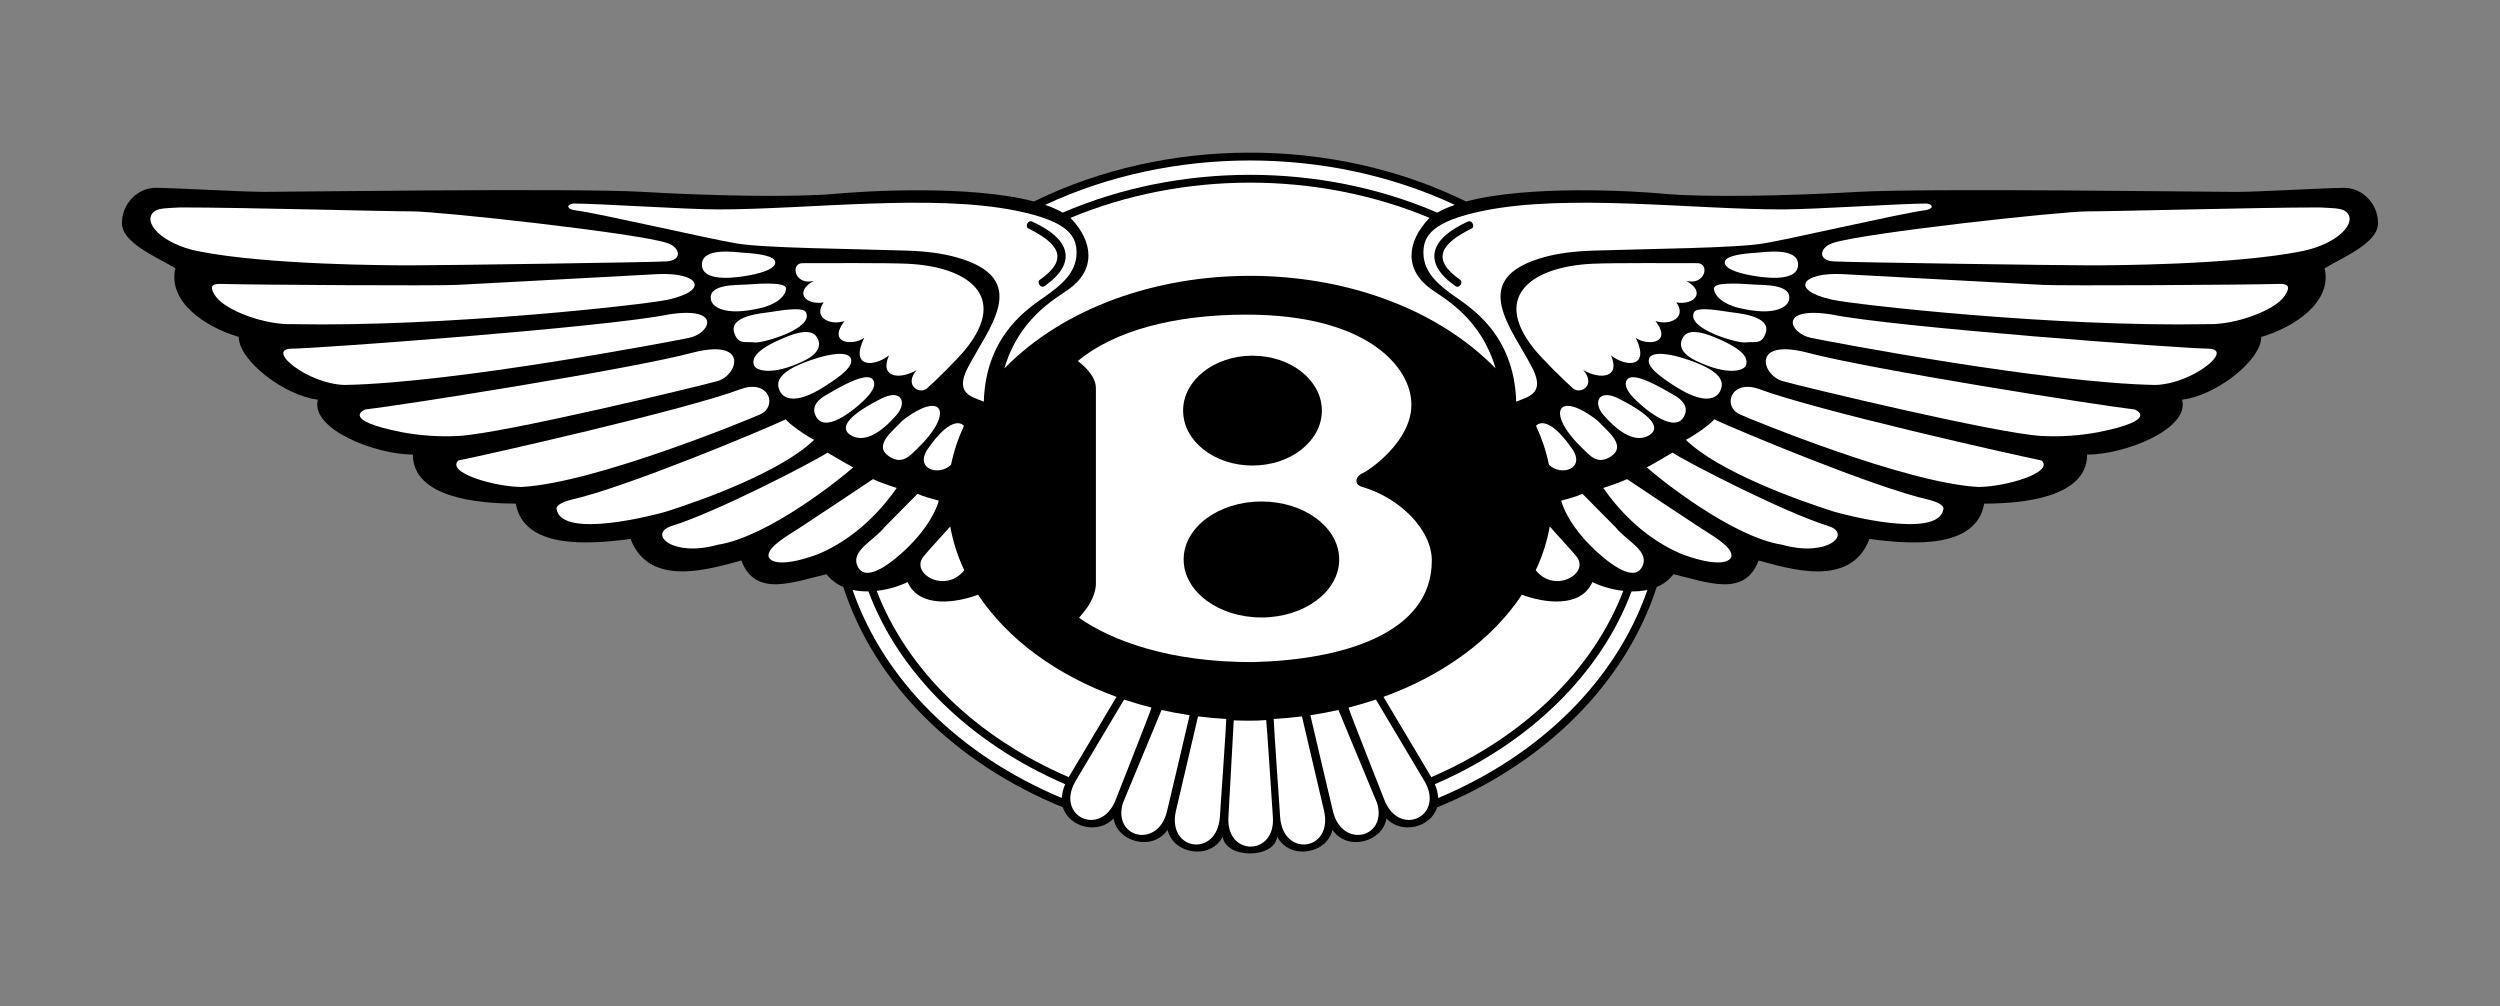 <?xml version="1.0" encoding="UTF-8"?>
<svg xmlns="http://www.w3.org/2000/svg" width="164" height="66" viewBox="0 0 164 66" fill="none">
  <rect x="0" y="0" width="164" height="66" fill="#808080" stroke="none"/>
  <g clip-path="url(#clip0_2355_1052)">
    <path d="M83.786 54.891C84.623 56.455 87.058 56.011 87.406 54.439C88.407 55.886 90.727 55.211 90.948 53.689C91.918 54.737 93.842 54.317 94.278 52.96C94.284 52.941 94.271 52.98 94.278 52.96C101.415 50.051 106.639 44.788 108.682 38.506C109.115 38.326 109.495 38.038 109.782 37.67C111.99 38.184 114.456 39.214 115.365 36.769C117.313 37.284 121.399 38.631 122.635 35.355C125.491 35.741 129.645 35.998 130.165 33.038C132.632 33.038 136.915 32.652 136.915 29.822C139.382 29.822 143.665 28.148 143.146 26.218C145.354 25.962 148.34 23.645 148.34 22.102C150.547 21.459 153.014 19.786 152.494 17.599C153.792 16.826 155.999 15.926 155.999 14.64C155.999 13.354 154.961 12.323 153.792 12.323C152.623 12.323 148.209 12.589 146.651 12.589C145.095 12.589 126.269 12.331 121.856 12.589C117.442 12.845 111.859 12.966 109.132 12.71C107.124 12.518 100.282 12.129 96.173 13.218C87.472 8.945 76.529 8.944 67.826 13.218C63.718 12.13 56.875 12.519 54.865 12.708C52.139 12.965 46.557 12.843 42.142 12.586C37.728 12.329 18.903 12.586 17.346 12.586C15.788 12.586 11.374 12.321 10.205 12.321C9.036 12.321 8 13.352 8 14.638C8 15.925 10.207 16.825 11.506 17.597C10.986 19.785 13.453 21.457 15.66 22.1C15.66 23.643 18.645 25.96 20.853 26.216C20.334 28.147 24.618 29.82 27.084 29.82C27.084 32.649 31.369 33.036 33.835 33.036C34.354 35.996 38.509 35.739 41.365 35.353C42.601 38.63 46.688 37.283 48.635 36.767C49.544 39.213 52.01 38.182 54.218 37.668C54.519 38.056 54.898 38.325 55.318 38.504C57.361 44.787 62.586 50.05 69.722 52.959C69.728 52.979 69.716 52.939 69.722 52.959C70.158 54.316 72.082 54.736 73.052 53.688C73.274 55.21 75.593 55.884 76.594 54.438C76.941 56.01 79.377 56.454 80.213 54.89C80.412 56.353 83.587 56.353 83.786 54.891Z" fill="black"></path>
    <path d="M59.54 38.185C60.304 39.914 62.717 39.554 64.162 39.014C66.089 41.92 69.295 44.285 73.242 45.715L70.107 50.981C64.012 48.35 59.5 43.945 57.512 38.759C58.216 38.681 58.901 38.487 59.54 38.185Z" fill="white"></path>
    <path d="M69.653 52.349C62.924 49.532 57.979 44.606 55.93 38.7C56.268 38.773 56.619 38.801 56.97 38.795C58.976 44.167 63.609 48.733 69.875 51.444C69.749 51.73 69.674 52.036 69.653 52.349ZM73.174 52.506C73.173 52.509 73.172 52.513 73.17 52.516C72.173 54.948 69.215 53.541 70.553 51.244L73.741 45.89C74.326 46.086 74.925 46.261 75.538 46.418C75.55 46.5 73.208 52.396 73.174 52.506ZM76.545 53.263C75.927 55.696 72.968 54.954 73.664 52.676L76.198 46.574C76.801 46.71 77.415 46.825 78.039 46.918C78.045 46.941 76.545 53.263 76.545 53.263ZM80.019 53.647C79.799 56.265 76.556 55.811 77.138 53.203C77.138 53.206 78.586 47.009 78.591 46.995C79.2 47.071 79.817 47.13 80.443 47.165C80.466 47.221 80.021 53.595 80.019 53.647ZM80.584 53.607C80.584 53.608 80.929 47.271 80.934 47.255C81.541 47.28 82.437 47.298 83.062 47.235C83.091 47.289 83.493 53.542 83.5 53.593C83.696 56.155 80.429 56.208 80.584 53.607ZM10.136 13.861C10.427 13.641 11.052 13.652 11.843 13.608C15.867 13.608 25.215 13.866 27.033 13.866C28.85 13.866 41.703 15.282 43.715 15.926C44.623 16.183 44.818 17.083 43.715 17.148C42.611 17.213 28.89 17.407 26.943 17.407C25.433 17.407 17.577 17.381 13.037 16.488C10.581 16.005 9.263 14.521 10.136 13.861ZM14.556 18.626C16.893 18.691 28.577 18.755 29.94 18.691C31.303 18.626 41.884 18.048 43.117 17.983C45.785 17.844 46.649 19.021 43.831 19.656C42.404 19.979 29.226 21.458 19.23 21.265C17.347 21.329 14.816 20.364 14.166 19.463C13.518 18.562 14.232 18.626 14.556 18.626ZM19.1 22.873C20.723 22.873 39.872 21.458 43.897 20.622C47.398 20.093 46.608 21.876 45.194 22.165C44.006 22.409 29.81 25.125 22.605 25.253C20.203 25.189 17.412 22.937 19.1 22.873ZM23.968 26.861C26.241 26.604 41.365 24.224 45.454 23.13C49.153 22.18 48.406 24.616 47.077 24.996C45.894 25.334 33.004 28.444 30.07 28.599C28.826 28.664 27.578 28.581 26.354 28.351C22.209 27.529 23.968 26.861 23.968 26.861ZM30.07 30.207C31.693 29.885 44.87 26.925 48.635 25.511C50.47 24.877 51.021 26.663 49.868 27.183C49.154 27.504 39.028 31.686 34.225 31.944C32.472 31.944 29.231 31.008 30.07 30.207ZM51.555 27.504C50.063 28.212 40.975 32.008 37.469 32.781C36.983 32.909 36.469 33.122 36.51 33.39C36.822 35.444 43.273 33.697 43.721 33.555C46.202 32.767 51.261 30.927 53.406 28.855C52.887 28.598 51.686 27.762 51.555 27.504ZM54.282 29.692C53.309 30.335 46.947 33.618 44.026 34.518C42.5 35.022 44.106 36.577 47.087 35.735C50.381 35.228 55.191 31.365 55.97 30.658C55.581 30.465 54.737 29.95 54.282 29.692ZM57.269 31.43C56.092 32.227 53.828 33.718 52.391 34.669C51.798 35.061 50.382 35.837 50.413 36.457C50.427 36.753 50.996 37.316 53.594 36.381C55.21 35.725 57.166 34.392 58.826 32.009C58.502 31.911 57.657 31.622 57.269 31.43ZM60.189 32.395C59.58 32.998 58.794 33.822 58.024 34.582C57.315 35.488 55.735 36.141 56.279 37.188C56.867 38.321 58.721 36.69 59.389 36.066C60.332 35.181 61.243 34.013 61.586 32.844C61.131 32.716 60.611 32.588 60.189 32.395Z" fill="white"></path>
    <path d="M37.6 13.352C39.288 13.352 44.999 13.738 47.077 13.738C53.047 13.738 61.124 12.694 66.677 13.825C70.128 14.527 70.623 15.518 70.623 16.582C70.623 17.968 69.455 18.799 68.627 19.401C67.654 20.108 64.667 21.845 64.538 26.349C63.759 26.028 62.656 25.835 63.435 24.226C64.795 21.53 67.852 18.246 62.623 16.848C61.798 16.627 60.782 16.483 59.54 16.442C55.711 16.313 50.158 16.285 48.275 15.963C46.393 15.642 39.287 13.997 37.795 13.805C37.145 13.737 37.145 13.416 37.6 13.352Z" fill="white"></path>
    <path d="M52.606 17.264C53.969 17.264 58.143 17.236 59.542 17.302C63.414 17.485 66.178 19.354 63.382 22.862C62.835 23.548 61.371 24.985 60.786 25.5C60.267 25.886 59.293 25.242 60.136 24.277C59.033 24.92 57.67 24.792 58.319 23.313C57.345 24.085 55.723 24.149 56.696 22.155C56.047 22.67 54.229 22.606 55.397 21.061C54.424 21.383 53.321 20.804 54.035 19.839C52.801 20.033 52.087 19.132 53.386 18.425C52.153 18.743 51.828 17.328 52.606 17.264ZM48.798 16.581C48.273 16.547 45.993 16.18 46.047 17.398C46.102 18.617 48.635 18.157 49.155 18.061C50.114 17.884 50.879 17.594 50.857 17.201C50.835 16.797 49.837 16.645 48.798 16.581ZM48.891 18.669C48.337 18.711 46.345 18.614 46.656 19.729C46.754 20.079 47.486 20.789 49.935 20.199C51.008 19.941 51.564 19.371 51.564 18.918C51.564 18.522 50.121 18.576 48.891 18.669ZM50.463 20.479C50.069 20.544 47.786 20.698 48.168 21.839C48.436 22.634 48.847 22.383 49.543 22.465C50.002 22.52 53.404 21.57 52.872 20.488C52.714 20.167 51.713 20.276 50.463 20.479ZM51.592 22.096C49.328 23.007 49.357 23.624 49.461 23.957C49.563 24.291 50.601 24.703 52.75 23.663C53.838 23.136 53.851 22.536 53.584 22.113C53.25 21.581 52.405 21.768 51.592 22.096ZM53.177 23.628C50.82 24.442 50.955 25.186 51.142 25.622C51.347 26.104 52.091 26.618 54.059 25.375C55.247 24.626 56.02 23.998 55.808 23.499C55.616 23.046 54.493 23.164 53.177 23.628ZM54.1 25.968C53.482 26.34 53.2 26.843 53.59 27.416C54.287 28.443 56.343 26.631 56.859 26.077C57.242 25.666 57.488 25.234 57.271 24.917C57.047 24.592 56.349 24.617 54.1 25.968ZM57.822 26.143C55.077 27.53 55.34 28.202 55.723 28.489C56.145 28.806 57.14 29.139 58.804 27.233C59.534 26.398 59.133 25.484 57.822 26.143ZM59.192 27.598C58.613 28.24 57.255 29.207 58.306 29.928C59.192 30.536 59.711 29.869 60.147 29.456C62.668 27.052 61.834 25.53 59.192 27.598Z" fill="white"></path>
    <path d="M67.474 14.996C69.401 15.951 70.198 16.966 68.219 18.352C67.977 18.521 68.276 18.942 68.519 18.773C70.696 17.249 70.228 15.668 67.707 14.536C67.441 14.405 67.209 14.865 67.474 14.996Z" fill="black"></path>
    <path d="M93.927 36.773C93.927 34.721 91.794 32.669 89.426 31.962C88.793 31.82 88.893 31.262 89.386 31.042C89.86 30.829 92.624 28.919 92.585 26.513C92.585 24.178 89.82 20.64 81.763 20.64C77.024 20.64 73.075 21.701 70.705 23.683C71.257 24.108 71.89 24.745 71.89 25.453V38.403C71.811 39.181 71.416 39.818 70.783 40.526C72.91 42.023 76.719 43.451 82.189 43.433C88.034 43.291 93.927 41.585 93.927 36.773Z" fill="white"></path>
    <path d="M82.163 30.539C84.677 30.539 86.715 28.926 86.715 26.936C86.715 24.946 84.677 23.333 82.163 23.333C79.649 23.333 77.612 24.946 77.612 26.936C77.612 28.926 79.649 30.539 82.163 30.539Z" fill="black"></path>
    <path d="M82.75 40.506C85.568 40.506 87.852 38.803 87.852 36.702C87.852 34.601 85.568 32.898 82.75 32.898C79.932 32.898 77.647 34.601 77.647 36.702C77.647 38.803 79.932 40.506 82.75 40.506Z" fill="black"></path>
    <path d="M62.389 30.489C62.567 29.611 62.853 28.758 63.234 27.939C63.212 27.906 62.537 27.05 60.874 29.432C59.955 30.747 61.577 31.276 62.389 30.489ZM62.336 34.535C61.651 35.322 61.005 35.984 60.579 36.513C59.688 37.617 62.006 38.978 63.255 37.408C62.822 36.495 62.513 35.528 62.336 34.535ZM94.284 13.949C94.651 13.743 95.038 13.572 95.438 13.44C87.127 9.557 76.872 9.557 68.562 13.44C68.993 13.588 69.381 13.757 69.715 13.949C77.411 10.627 86.655 10.656 94.284 13.949Z" fill="white"></path>
    <path d="M98.11 24.165C97.177 20.948 94.847 19.639 93.944 19.012C92.127 17.755 92.226 15.896 93.778 14.293C86.361 11.194 77.552 11.23 70.222 14.293C71.774 15.896 71.872 17.755 70.056 19.012C69.153 19.639 66.822 20.948 65.89 24.165C73.813 16.072 90.187 16.071 98.11 24.165ZM104.46 38.185C103.695 39.914 101.282 39.554 99.838 39.014C97.911 41.92 94.705 44.286 90.757 45.715L93.893 50.981C99.988 48.35 104.499 43.945 106.489 38.759C105.785 38.682 105.099 38.488 104.46 38.185Z" fill="white"></path>
    <path d="M94.347 52.349C101.076 49.532 106.023 44.606 108.07 38.7C107.728 38.772 107.379 38.803 107.03 38.795C105.024 44.167 100.391 48.733 94.125 51.444C94.251 51.73 94.326 52.036 94.347 52.349ZM90.826 52.506L90.83 52.516C91.827 54.948 94.785 53.541 93.447 51.244L90.259 45.89C89.674 46.086 89.076 46.261 88.462 46.418C88.45 46.5 90.792 52.396 90.826 52.506ZM87.454 53.263C88.073 55.696 91.031 54.954 90.335 52.676C90.335 52.676 87.933 46.891 87.801 46.574C87.2 46.71 86.585 46.825 85.961 46.918C85.955 46.941 87.454 53.263 87.454 53.263ZM83.981 53.647C84.201 56.265 87.443 55.811 86.861 53.203C86.862 53.206 85.414 47.009 85.408 46.995C84.799 47.071 84.181 47.13 83.555 47.165C83.534 47.221 83.979 53.595 83.981 53.647ZM153.864 13.861C153.574 13.641 152.948 13.652 152.157 13.608C148.133 13.608 138.785 13.866 136.967 13.866C135.15 13.866 122.297 15.282 120.285 15.926C119.377 16.183 119.182 17.083 120.285 17.148C121.389 17.213 135.109 17.407 137.056 17.407C138.567 17.407 146.423 17.381 150.962 16.488C153.42 16.005 154.738 14.521 153.864 13.861ZM149.443 18.626C147.106 18.691 135.423 18.755 134.06 18.691C132.697 18.626 122.116 18.048 120.883 17.983C118.215 17.844 117.35 19.021 120.169 19.656C121.596 19.979 134.774 21.458 144.769 21.265C146.651 21.329 149.183 20.364 149.833 19.463C150.483 18.562 149.769 18.626 149.443 18.626ZM144.9 22.873C143.277 22.873 124.128 21.458 120.103 20.622C116.603 20.093 117.392 21.876 118.806 22.165C119.994 22.409 134.189 25.125 141.395 25.253C143.796 25.189 146.587 22.937 144.9 22.873ZM140.032 26.861C137.76 26.604 122.635 24.224 118.547 23.13C114.848 22.18 115.594 24.616 116.924 24.996C118.106 25.334 130.996 28.444 133.93 28.599C135.174 28.664 136.422 28.581 137.646 28.351C141.791 27.529 140.032 26.861 140.032 26.861ZM133.93 30.207C132.307 29.885 119.13 26.925 115.365 25.511C113.532 24.877 112.979 26.663 114.132 27.183C114.846 27.504 124.972 31.686 129.775 31.944C131.528 31.944 134.769 31.008 133.93 30.207ZM112.444 27.504C113.936 28.212 123.025 32.008 126.53 32.781C127.016 32.909 127.53 33.122 127.489 33.39C127.177 35.444 120.726 33.697 120.278 33.555C117.798 32.767 112.738 30.927 110.593 28.855C111.113 28.598 112.314 27.762 112.444 27.504ZM109.717 29.692C110.69 30.335 117.052 33.618 119.973 34.518C121.499 35.022 119.893 36.577 116.912 35.735C113.618 35.228 108.808 31.365 108.029 30.658C108.419 30.465 109.263 29.95 109.717 29.692ZM106.732 31.43C107.908 32.227 110.173 33.718 111.611 34.669C112.203 35.061 113.619 35.837 113.588 36.457C113.574 36.753 113.005 37.316 110.407 36.381C108.791 35.725 106.836 34.392 105.175 32.009C105.498 31.911 106.342 31.622 106.732 31.43ZM103.81 32.395C104.419 32.998 105.206 33.822 105.976 34.582C106.686 35.488 108.266 36.141 107.721 37.188C107.133 38.321 105.279 36.69 104.612 36.066C103.669 35.181 102.757 34.013 102.414 32.844C102.869 32.716 103.389 32.588 103.81 32.395Z" fill="white"></path>
    <path d="M126.4 13.352C124.712 13.352 119 13.738 116.923 13.738C110.952 13.738 102.875 12.694 97.323 13.825C93.872 14.527 93.377 15.518 93.377 16.582C93.377 17.968 94.544 18.799 95.372 19.401C96.346 20.108 99.333 21.845 99.462 26.349C100.241 26.028 101.344 25.835 100.566 24.226C99.205 21.53 96.149 18.246 101.378 16.848C102.203 16.627 103.219 16.483 104.462 16.442C108.291 16.313 113.844 16.285 115.726 15.963C117.608 15.642 124.714 13.997 126.206 13.805C126.855 13.737 126.855 13.416 126.4 13.352Z" fill="white"></path>
    <path d="M111.392 17.264C110.03 17.264 105.856 17.236 104.456 17.302C100.585 17.485 97.82 19.354 100.617 22.862C101.164 23.548 102.628 24.985 103.213 25.5C103.732 25.886 104.706 25.242 103.861 24.277C104.966 24.92 106.329 24.792 105.68 23.313C106.653 24.085 108.276 24.149 107.303 22.155C107.952 22.67 109.77 22.606 108.601 21.061C109.575 21.383 110.678 20.804 109.963 19.839C111.198 20.033 111.912 19.132 110.612 18.425C111.847 18.743 112.172 17.328 111.392 17.264ZM115.202 16.581C115.727 16.547 118.007 16.18 117.953 17.398C117.898 18.617 115.365 18.157 114.845 18.061C113.886 17.884 113.121 17.594 113.143 17.201C113.165 16.797 114.163 16.645 115.202 16.581ZM115.11 18.669C115.663 18.711 117.656 18.614 117.344 19.729C117.246 20.079 116.515 20.789 114.066 20.199C112.992 19.941 112.437 19.371 112.437 18.918C112.437 18.522 113.879 18.576 115.11 18.669ZM113.536 20.479C113.93 20.544 116.213 20.698 115.83 21.839C115.563 22.634 115.152 22.383 114.456 22.465C113.997 22.52 110.595 21.57 111.127 20.488C111.286 20.167 112.287 20.276 113.536 20.479ZM112.408 22.096C114.671 23.007 114.641 23.624 114.539 23.957C114.436 24.291 113.399 24.703 111.25 23.663C110.162 23.136 110.148 22.536 110.415 22.113C110.75 21.581 111.595 21.768 112.408 22.096ZM110.822 23.628C113.179 24.442 113.044 25.186 112.857 25.622C112.652 26.104 111.907 26.618 109.939 25.375C108.751 24.626 107.978 23.998 108.191 23.499C108.384 23.046 109.506 23.164 110.822 23.628ZM109.899 25.968C110.517 26.34 110.799 26.843 110.409 27.416C109.713 28.443 107.656 26.631 107.14 26.077C106.758 25.666 106.511 25.234 106.728 24.917C106.952 24.592 107.651 24.617 109.899 25.968ZM106.178 26.143C108.923 27.53 108.66 28.202 108.277 28.489C107.855 28.806 106.86 29.139 105.196 27.233C104.466 26.398 104.867 25.484 106.178 26.143ZM104.807 27.598C105.386 28.24 106.744 29.207 105.694 29.928C104.807 30.536 104.288 29.869 103.853 29.456C101.332 27.052 102.166 25.53 104.807 27.598Z" fill="white"></path>
    <path d="M96.526 14.996C94.599 15.951 93.802 16.966 95.782 18.352C96.023 18.521 95.724 18.942 95.481 18.773C93.305 17.249 93.773 15.668 96.294 14.536C96.559 14.405 96.791 14.865 96.526 14.996Z" fill="black"></path>
    <path d="M101.611 30.488C101.432 29.611 101.147 28.758 100.765 27.938C100.787 27.906 101.462 27.05 103.125 29.432C104.045 30.746 102.423 31.275 101.611 30.488ZM101.663 34.534C102.348 35.322 102.995 35.984 103.421 36.512C104.312 37.616 101.994 38.978 100.745 37.408C101.178 36.488 101.49 35.526 101.663 34.534Z" fill="white"></path>
  </g>
  <defs>
    <clipPath id="clip0_2355_1052">
      <rect width="148" height="46" fill="white" transform="translate(8 10)"></rect>
    </clipPath>
  </defs>
</svg>
